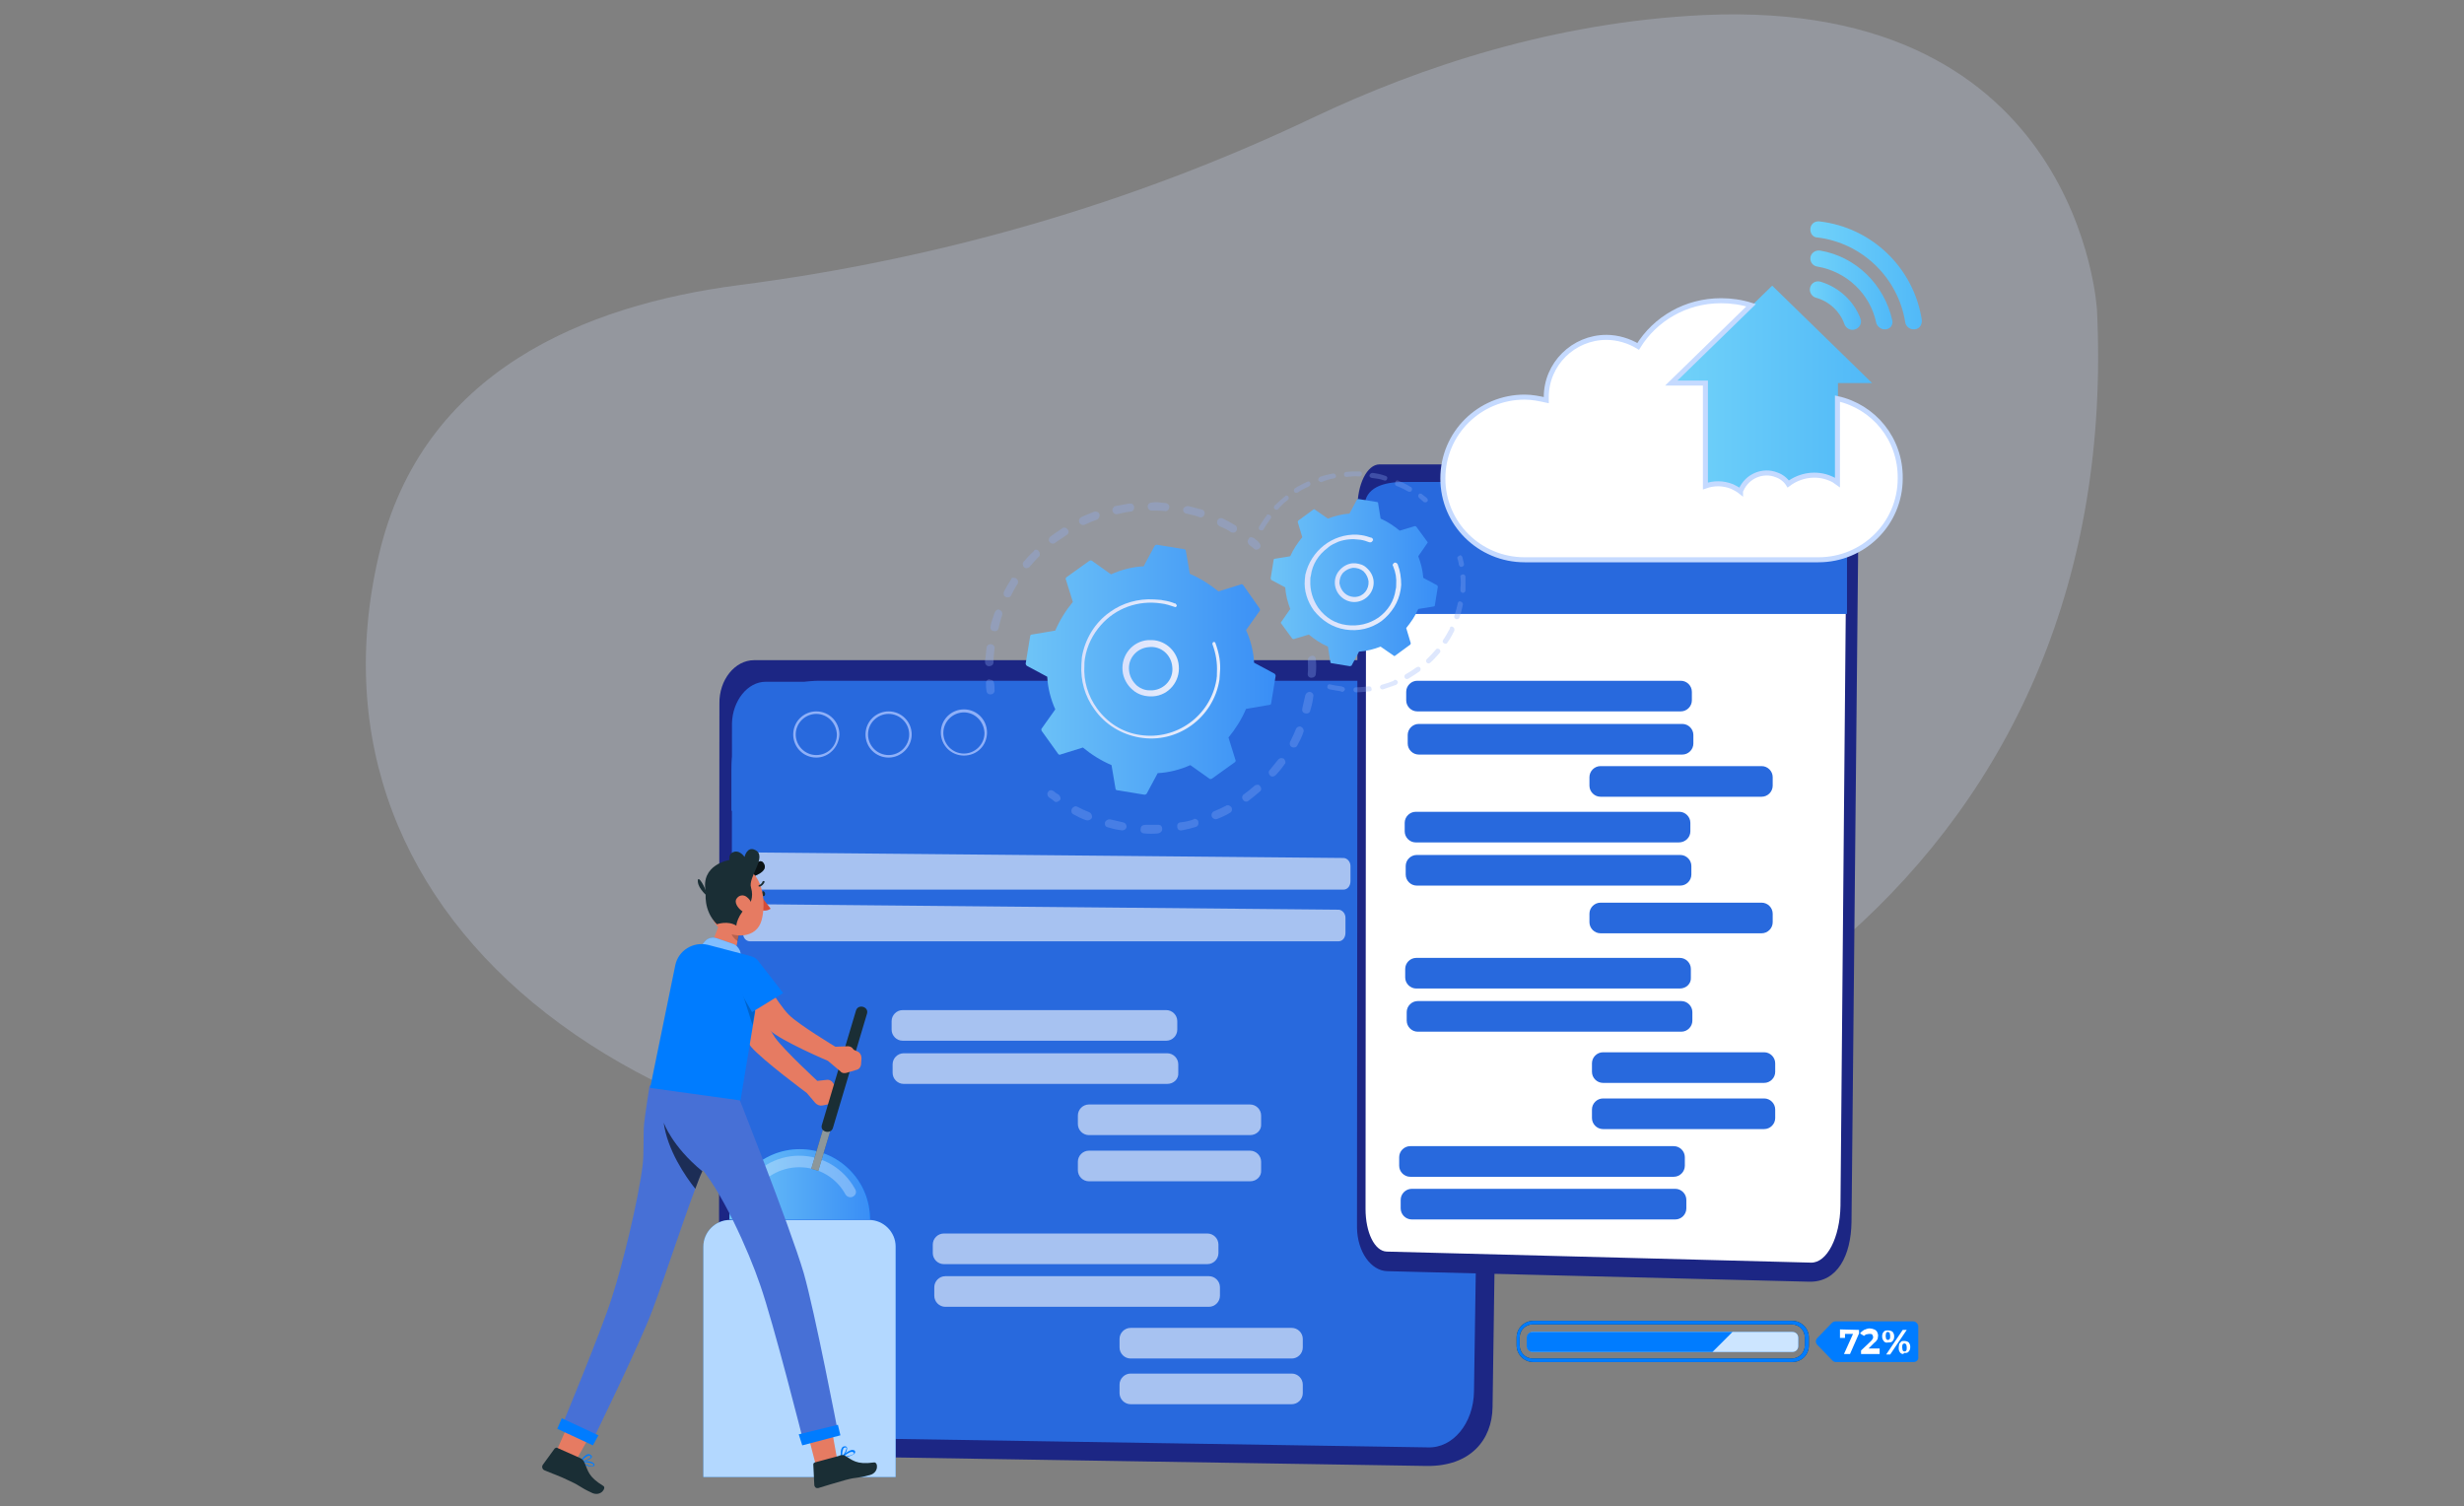 <?xml version="1.0" encoding="utf-8"?>
<!-- Generator: Adobe Illustrator 27.0.0, SVG Export Plug-In . SVG Version: 6.00 Build 0)  -->
<svg version="1.1" id="OBJECTS" xmlns="http://www.w3.org/2000/svg" xmlns:xlink="http://www.w3.org/1999/xlink" x="0px" y="0px"
	 viewBox="0 0 490.8 300" style="enable-background:new 0 0 490.8 300;" xml:space="preserve">
<rect x="0" y="0" width="490.8" height="300" fill="#808080" stroke="none"/>
<style type="text/css">
	.st0{opacity:0.26;fill:#CCDAF2;}
	.st1{fill:#1C2684;}
	.st2{fill:#2869DD;}
	.st3{fill:#8FB0F8;}
	.st4{opacity:0.59;fill:#FFFFFF;enable-background:new    ;}
	.st5{fill:#FFFFFF;}
	.st6{opacity:0.3;}
	.st7{fill:url(#SVGID_1_);}
	.st8{fill:url(#SVGID_00000000901683135374435460000001810598833828248224_);}
	.st9{fill:url(#SVGID_00000170271092399635719120000004696186059789785018_);}
	.st10{fill:url(#SVGID_00000034087840025636326430000006878445702935551639_);}
	.st11{fill:url(#SVGID_00000181079228676339039440000003281898322710016167_);}
	.st12{fill:url(#SVGID_00000063602697276196336790000016869446914498307995_);}
	.st13{fill:#E67B62;}
	.st14{fill:#007CFF;}
	.st15{fill:url(#SVGID_00000142897548707293606110000002600276409331275443_);}
	.st16{fill:#1A2E35;}
	.st17{opacity:0.5;}
	.st18{opacity:0.7;fill:#FFFFFF;enable-background:new    ;}
	.st19{opacity:0.6;enable-background:new    ;}
	.st20{opacity:0.2;enable-background:new    ;}
	.st21{fill:#D54C38;}
	.st22{opacity:0.5;fill:#FFFFFF;enable-background:new    ;}
	.st23{fill:#4770D6;}
	.st24{fill:url(#XMLID_00000159429389946593614520000010291363143293612177_);}
	.st25{fill:url(#XMLID_00000021087744887495077040000015785241878441303221_);}
	.st26{fill:url(#XMLID_00000104684285380962520790000007724863255731663009_);}
	.st27{fill:url(#XMLID_00000134211769817709233700000008730524790366138290_);}
	.st28{fill:#FFFFFF;stroke:#C5DAFF;stroke-miterlimit:10;}
	.st29{opacity:0.8;fill:#FFFFFF;enable-background:new    ;}
</style>
<g>
	<path class="st0" d="M417.7,61.8c0,0-3.2-62.3-78.4-58.8c-29.5,1.4-56.2,10.2-77.7,20.4c-36.1,17.2-74.8,28.3-114.5,33.4
		c-30.6,4-63,17.1-71.6,53.6c-17.4,73.9,53.3,128.7,159.2,124.2C340.4,230.3,422.8,168.4,417.7,61.8z"/>
	<g>
		<g>
			<path class="st1" d="M150.2,131.5h142.1c3.8,0,7,4.1,7,9l-2,139.8c-0.1,6.5-4.4,11.8-13.1,11.7l-131.6-2.1
				c-5.1-0.1-9.2-3.8-9.4-8.5c0-0.1,0-0.3,0-0.4l0.1-140.8C143.2,135.4,146.4,131.5,150.2,131.5z"/>
			<path class="st2" d="M152.5,135.8h136.4c3.7,0,6.8,3.8,6.7,8.5l-2,132.9c-0.1,6.3-4.2,11.3-9.2,11.1l-132.2-2.1
				c-3.6-0.1-6.5-3.8-6.5-8.4l0.1-133.7C145.9,139.6,148.9,135.8,152.5,135.8z"/>
		</g>
		<g>
			<path class="st2" d="M294.8,161.5H145.7v-8.4c0-9.7,7.8-17.5,17.5-17.5h115c9.1,0,16.5,7.4,16.5,16.5L294.8,161.5L294.8,161.5z"
				/>
			<path class="st3" d="M192,150.5c-2.6,0-4.6-2.1-4.6-4.6c0-2.6,2.1-4.6,4.6-4.6c2.6,0,4.6,2.1,4.6,4.6
				C196.6,148.5,194.6,150.5,192,150.5z M192,141.9c-2.2,0-4.1,1.8-4.1,4.1c0,2.2,1.8,4.1,4.1,4.1c2.2,0,4.1-1.8,4.1-4.1
				C196,143.7,194.2,141.9,192,141.9z"/>
			<path class="st3" d="M177,150.9c-2.6,0-4.6-2.1-4.6-4.6c0-2.6,2.1-4.6,4.6-4.6c2.6,0,4.6,2.1,4.6,4.6S179.5,150.9,177,150.9z
				 M177,142.2c-2.2,0-4.1,1.8-4.1,4.1c0,2.2,1.8,4.1,4.1,4.1c2.2,0,4.1-1.8,4.1-4.1C181.1,144,179.2,142.2,177,142.2z"/>
			<path class="st3" d="M162.6,150.9c-2.6,0-4.6-2.1-4.6-4.6c0-2.6,2.1-4.6,4.6-4.6c2.6,0,4.6,2.1,4.6,4.6
				C167.1,148.8,165.1,150.9,162.6,150.9z M162.6,142.2c-2.2,0-4.1,1.8-4.1,4.1c0,2.2,1.8,4.1,4.1,4.1s4.1-1.8,4.1-4.1
				C166.6,144,164.8,142.2,162.6,142.2z"/>
		</g>
	</g>
	<g>
		<path class="st4" d="M266.6,187.5H149.4c-0.8,0-1.4-0.7-1.4-1.6v-4.2c0-0.9,0.6-1.6,1.4-1.6l117.2,1.1c0.7,0,1.4,0.7,1.4,1.6v3
			C268,186.8,267.4,187.5,266.6,187.5z"/>
	</g>
	<g>
		<path class="st4" d="M267.6,177.2H150.4c-0.8,0-1.4-0.7-1.4-1.6v-4.2c0-0.9,0.6-1.6,1.4-1.6l117.2,1.1c0.7,0,1.4,0.7,1.4,1.6v3
			C269,176.5,268.4,177.2,267.6,177.2z"/>
	</g>
	<g>
		<g>
			<path class="st1" d="M274.8,92.5h90.9c2.5,0,4.5,4.1,4.5,9l-1.4,141.9c-0.1,6.7-2.8,12-8.4,11.9l-84.1-2.1
				c-3.2-0.1-5.9-3.8-6-8.6c0-0.1,0-0.3,0-0.4l0.1-142.8C270.3,96.5,272.3,92.5,274.8,92.5z"/>
			<path class="st5" d="M276.2,96.8h87.3c2.4,0,4.3,3.9,4.3,8.6l-1.2,134.8c-0.1,6.3-2.7,11.4-5.9,11.3l-84.5-2.2
				c-2.4-0.1-4.2-3.8-4.2-8.5l0.1-135.7C272,100.6,273.9,96.8,276.2,96.8z"/>
		</g>
		<g>
			<path class="st2" d="M367.8,122.3h-95.3l-0.7-21.3c0-3.9,3.8-5,7.8-5h81.6c3.7,0,6.7,3,6.7,6.7v19.6H367.8z"/>
			<path class="st3" d="M360.6,106.8c-1.8,0-3.1-1.4-3.1-3.1c0-1.8,1.4-3.1,3.1-3.1c1.8,0,3.1,1.4,3.1,3.1S362.3,106.8,360.6,106.8z
				 M360.6,101.1c-1.4,0-2.6,1.1-2.6,2.6s1.1,2.6,2.6,2.6c1.4,0,2.6-1.1,2.6-2.6S362,101.1,360.6,101.1z"/>
		</g>
	</g>
	<g>
		<path class="st4" d="M364.1,139.3h-88.6c-0.6,0-1.1-0.7-1.1-1.6v-4.2c0-0.9,0.5-1.6,1.1-1.6l88.6,1.1c0.6,0,1.1,0.7,1.1,1.6v3
			C365.2,138.5,364.7,139.3,364.1,139.3z"/>
	</g>
	<g>
		<g class="st6">
			<path class="st3" d="M261.4,130.6c0.4,0,0.7,0.3,0.7,0.8c0.1,0.9,0.1,1.9,0,2.8c0,0.5-0.4,0.8-0.9,0.8l0,0
				c-0.5,0-0.8-0.4-0.7-0.9c0.1-0.9,0-1.8,0-2.7C260.5,131.1,260.8,130.7,261.4,130.6C261.3,130.6,261.4,130.6,261.4,130.6z
				 M260.9,137.8L260.9,137.8c0.5,0.1,0.8,0.5,0.7,0.9c-0.1,0.9-0.3,1.8-0.6,2.8c-0.1,0.5-0.5,0.7-1,0.6c-0.5-0.1-0.7-0.5-0.6-1
				c0.2-0.9,0.4-1.8,0.6-2.6C260.1,138.1,260.5,137.8,260.9,137.8z M258.9,144.7c0.1,0,0.2,0,0.3,0.1c0.4,0.2,0.6,0.7,0.4,1.1
				c-0.3,0.9-0.7,1.7-1.2,2.6c-0.2,0.4-0.7,0.5-1.1,0.3c-0.4-0.2-0.5-0.7-0.3-1.1c0.4-0.8,0.8-1.6,1.1-2.4
				C258.2,144.9,258.6,144.7,258.9,144.7z M255.3,151c0.1,0,0.3,0.1,0.4,0.1c0.3,0.3,0.5,0.8,0.2,1.1c-0.5,0.7-1.1,1.5-1.8,2.2
				c-0.3,0.3-0.8,0.4-1.1,0.1c-0.3-0.3-0.4-0.8-0.1-1.1c0.6-0.7,1.1-1.4,1.7-2.1C254.8,151.1,255,151,255.3,151z M250.5,156.3
				c0.2,0,0.4,0.1,0.5,0.3c0.3,0.3,0.3,0.9-0.1,1.1c-0.7,0.6-1.4,1.2-2.2,1.8c-0.3,0.3-0.9,0.2-1.1-0.2c-0.3-0.3-0.2-0.9,0.2-1.1
				c0.7-0.5,1.4-1.1,2.1-1.7C250,156.4,250.3,156.3,250.5,156.3z M244.6,160.4c0.3,0,0.5,0.2,0.7,0.4c0.2,0.4,0.1,0.9-0.3,1.1
				c-0.8,0.5-1.7,0.9-2.5,1.2c-0.4,0.2-0.9,0-1.1-0.4s0-0.9,0.4-1.1c0.8-0.3,1.6-0.7,2.4-1.1C244.3,160.4,244.4,160.4,244.6,160.4z
				 M214.3,160.6c0.1,0,0.2,0.1,0.3,0.1c0.8,0.4,1.6,0.8,2.4,1.1c0.4,0.2,0.6,0.7,0.5,1.1c-0.2,0.4-0.7,0.6-1.1,0.5
				c-0.9-0.3-1.7-0.7-2.6-1.2c-0.4-0.2-0.5-0.7-0.3-1.1C213.7,160.8,214,160.6,214.3,160.6z M238,163.1c0.3,0,0.7,0.3,0.7,0.6
				c0.1,0.5-0.1,0.9-0.5,1c-0.9,0.3-1.8,0.5-2.8,0.7c-0.5,0.1-0.9-0.2-0.9-0.7c-0.1-0.5,0.2-0.9,0.7-0.9c0.9-0.1,1.8-0.3,2.6-0.6
				C237.8,163.1,237.8,163.1,238,163.1z M221,163.2c0.1,0,0.1,0,0.1,0c0.9,0.2,1.8,0.4,2.6,0.6c0.5,0.1,0.7,0.5,0.7,0.9
				c-0.1,0.5-0.5,0.7-0.9,0.7c-0.9-0.1-1.8-0.3-2.8-0.6c-0.5-0.1-0.7-0.5-0.6-1C220.2,163.5,220.6,163.2,221,163.2z M230.8,164.3
				c0.4,0,0.7,0.3,0.7,0.8s-0.3,0.8-0.8,0.9c-0.9,0.1-1.9,0.1-2.8,0l0,0c-0.5,0-0.8-0.4-0.7-0.9c0-0.5,0.4-0.8,0.9-0.8
				C228.9,164.3,229.8,164.3,230.8,164.3L230.8,164.3z"/>
			<path class="st3" d="M209.4,157.4c0.1,0,0.3,0.1,0.5,0.2c0.3,0.3,0.7,0.5,1,0.7c0.3,0.3,0.5,0.8,0.2,1.1s-0.8,0.5-1.1,0.2
				s-0.7-0.5-1.1-0.8c-0.3-0.3-0.4-0.8-0.1-1.1C208.9,157.5,209.1,157.4,209.4,157.4z"/>
		</g>
		<g class="st6">
			<path class="st3" d="M197.3,135.4c0.4,0,0.7,0.3,0.7,0.7c0.1,0.4,0.1,0.9,0.1,1.3c0.1,0.5-0.3,0.9-0.7,0.9
				c-0.5,0.1-0.9-0.3-0.9-0.7c-0.1-0.5-0.1-0.9-0.1-1.4c-0.1-0.5,0.3-0.9,0.7-0.9C197.2,135.4,197.3,135.4,197.3,135.4z"/>
			<path class="st3" d="M231.1,100.1c0.4,0,0.7,0.1,1.1,0.1c0.5,0.1,0.8,0.5,0.7,0.9c-0.1,0.5-0.5,0.8-0.9,0.7
				c-0.9-0.1-1.8-0.1-2.6-0.1c-0.5,0-0.8-0.4-0.8-0.8c0-0.5,0.4-0.8,0.8-0.8C230.1,100,230.6,100,231.1,100.1z M236.6,100.8
				c0.1,0,0.1,0,0.1,0c0.9,0.2,1.8,0.5,2.7,0.7c0.4,0.1,0.7,0.6,0.5,1c-0.1,0.4-0.6,0.7-1,0.5c-0.8-0.3-1.7-0.5-2.6-0.7
				c-0.5-0.1-0.7-0.5-0.6-1C235.8,101.1,236.2,100.8,236.6,100.8z M225.2,100.3c0.4,0,0.7,0.3,0.7,0.7c0.1,0.5-0.3,0.9-0.7,0.9
				c-0.9,0.1-1.8,0.3-2.6,0.5c-0.5,0.1-0.9-0.2-1-0.6c-0.1-0.5,0.2-0.9,0.6-1c0.9-0.2,1.8-0.3,2.7-0.5
				C225.1,100.3,225.1,100.3,225.2,100.3z M243.3,103.2c0.1,0,0.2,0,0.3,0.1c0.8,0.4,1.6,0.8,2.4,1.3c0.4,0.2,0.5,0.7,0.3,1.1
				s-0.7,0.5-1.1,0.3c-0.7-0.5-1.6-0.9-2.3-1.2c-0.4-0.2-0.6-0.7-0.4-1.1C242.6,103.3,243,103.2,243.3,103.2z M218.3,101.9
				c0.3,0,0.6,0.2,0.7,0.5c0.1,0.4-0.1,0.9-0.5,1.1c-0.8,0.3-1.6,0.6-2.4,1c-0.4,0.2-0.9,0-1.1-0.4s0-0.9,0.4-1.1
				c0.8-0.4,1.7-0.7,2.6-1.1C218.1,101.9,218.2,101.9,218.3,101.9z M212,105.1c0.3,0,0.5,0.1,0.7,0.4c0.3,0.4,0.1,0.9-0.3,1.1
				c-0.7,0.5-1.5,1-2.2,1.5c-0.3,0.3-0.9,0.2-1.1-0.1c-0.3-0.3-0.2-0.9,0.1-1.1c0.7-0.5,1.5-1.1,2.3-1.6
				C211.6,105.1,211.8,105.1,212,105.1z M206.4,109.5c0.2,0,0.4,0.1,0.5,0.3c0.3,0.3,0.3,0.9,0,1.1c-0.6,0.6-1.2,1.3-1.8,2
				c-0.3,0.3-0.8,0.4-1.1,0.1s-0.4-0.8-0.1-1.1c0.6-0.7,1.2-1.4,1.9-2C206,109.6,206.2,109.4,206.4,109.5z M202,115.1
				c0.1,0,0.3,0.1,0.4,0.1c0.4,0.3,0.5,0.7,0.3,1.1c-0.5,0.7-0.9,1.5-1.3,2.3c-0.2,0.4-0.7,0.5-1.1,0.3s-0.5-0.7-0.3-1.1
				c0.4-0.8,0.9-1.6,1.4-2.4C201.4,115.1,201.8,115,202,115.1z M198.9,121.4c0.1,0,0.1,0,0.2,0.1c0.4,0.1,0.7,0.6,0.5,1.1
				c-0.3,0.8-0.5,1.7-0.7,2.5c-0.1,0.5-0.5,0.7-1,0.6s-0.7-0.5-0.6-1c0.2-0.9,0.5-1.8,0.8-2.6C198.3,121.6,198.6,121.4,198.9,121.4z
				 M197.4,128.3L197.4,128.3c0.5,0.1,0.8,0.5,0.7,0.9c-0.1,0.6-0.1,1.3-0.2,2c0,0.2,0,0.5,0,0.7c0,0.5-0.4,0.8-0.9,0.8
				s-0.8-0.4-0.8-0.9c0-0.3,0-0.5,0.1-0.7c0.1-0.7,0.1-1.4,0.2-2C196.5,128.6,196.9,128.3,197.4,128.3z"/>
			<path class="st3" d="M249.3,107c0.1,0,0.3,0.1,0.5,0.2c0.3,0.3,0.7,0.5,1,0.9c0.3,0.3,0.4,0.8,0.1,1.1c-0.3,0.3-0.8,0.4-1.1,0.1
				s-0.7-0.5-1-0.8s-0.4-0.8-0.1-1.1C248.8,107,249,107,249.3,107z"/>
		</g>
		<g>
			
				<linearGradient id="SVGID_1_" gradientUnits="userSpaceOnUse" x1="204.303" y1="623.354" x2="254.049" y2="623.354" gradientTransform="matrix(1 0 0 1 0 -490)">
				<stop  offset="0" style="stop-color:#6EC4F7"/>
				<stop  offset="1" style="stop-color:#398EF6"/>
			</linearGradient>
			<path class="st7" d="M247.6,116.5c-0.1-0.1-0.3-0.2-0.4-0.1l-4.5,1.4c-1.7-1.4-3.6-2.6-5.7-3.5l-0.8-4.6c0-0.1-0.1-0.3-0.3-0.3
				l-5.5-0.9c-0.1,0-0.3,0.1-0.4,0.2l-2.2,4.1c-2.2,0.1-4.5,0.7-6.5,1.6l-3.8-2.7c-0.1-0.1-0.3-0.1-0.5,0l-4.6,3.3
				c-0.1,0.1-0.2,0.3-0.1,0.4l1.4,4.5c-1.4,1.7-2.6,3.6-3.5,5.7l-4.7,0.8c-0.1,0-0.3,0.1-0.3,0.3l-0.9,5.5c0,0.1,0.1,0.3,0.2,0.4
				l4.1,2.2c0.1,2.2,0.7,4.5,1.6,6.5l-2.7,3.8c-0.1,0.1-0.1,0.3,0,0.5l3.3,4.6c0.1,0.1,0.3,0.2,0.4,0.1l4.5-1.4
				c1.7,1.4,3.6,2.6,5.7,3.5l0.8,4.7c0,0.1,0.1,0.3,0.3,0.3l5.5,0.9c0.1,0,0.3-0.1,0.4-0.2l2.2-4.1c2.2-0.1,4.5-0.7,6.5-1.6l3.8,2.7
				c0.1,0.1,0.3,0.1,0.5,0l4.6-3.3c0.1-0.1,0.2-0.3,0.1-0.4l-1.4-4.5c1.4-1.7,2.6-3.6,3.5-5.7l4.7-0.8c0.1,0,0.3-0.1,0.3-0.3
				l0.9-5.5c0-0.1-0.1-0.3-0.2-0.4l-4.1-2.2c-0.1-2.2-0.7-4.5-1.6-6.5l2.7-3.8c0.1-0.1,0.1-0.3,0-0.5L247.6,116.5z"/>
			
				<linearGradient id="SVGID_00000091720240567126949110000000434439796421376175_" gradientUnits="userSpaceOnUse" x1="223.535" y1="623.062" x2="234.852" y2="623.062" gradientTransform="matrix(1 0 0 1 0 -490)">
				<stop  offset="0" style="stop-color:#D9E1FC"/>
				<stop  offset="1" style="stop-color:#E7EDFB"/>
			</linearGradient>
			<path style="fill:url(#SVGID_00000091720240567126949110000000434439796421376175_);" d="M229.5,127.5c2.8,0.1,5.1,2.4,5.3,5.1
				c0.3,3.1-2,5.9-5.1,6.1c-1.5,0.1-3-0.3-4.1-1.3c-1.1-0.9-1.9-2.4-2-3.8c-0.3-3.1,2-5.9,5.1-6.1
				C229,127.5,229.3,127.5,229.5,127.5z M228.9,137.5c0.2,0,0.4,0,0.7,0c2.4-0.2,4.2-2.3,3.9-4.7c-0.2-2.4-2.3-4.2-4.7-3.9
				c-2.4,0.2-4.2,2.3-3.9,4.7c0.1,1.1,0.7,2.2,1.6,3C227.1,137.1,228,137.5,228.9,137.5z"/>
			
				<linearGradient id="SVGID_00000014621851196166633110000000743727165394802596_" gradientUnits="userSpaceOnUse" x1="215.18" y1="623.19" x2="243.031" y2="623.19" gradientTransform="matrix(1 0 0 1 0 -490)">
				<stop  offset="0" style="stop-color:#D9E1FC"/>
				<stop  offset="1" style="stop-color:#E7EDFB"/>
			</linearGradient>
			<path style="fill:url(#SVGID_00000014621851196166633110000000743727165394802596_);" d="M229.9,119.4c0.5,0,0.9,0.1,1.4,0.1l0,0
				c0.1,0,0.3,0.1,0.5,0.1c0.7,0.1,1.5,0.3,2.2,0.6l0,0h0.1c0.1,0,0.1,0.1,0.1,0.1c0.1,0.1,0.2,0.2,0.2,0.3c0,0.1,0,0.1,0,0.1
				c-0.1,0.2-0.3,0.3-0.4,0.2c-0.9-0.3-1.8-0.6-2.7-0.7c-4.7-0.7-9.1,1-12,4.3c-1.6,1.8-2.8,4.1-3.2,6.7c-0.1,0.5-0.1,0.9-0.1,1.4
				c-0.2,3,0.7,6,2.5,8.5c2.1,2.9,5.1,4.8,8.6,5.3c7.2,1.1,14-3.8,15.2-11c0.1-0.5,0.1-0.9,0.1-1.4c0.1-2-0.2-3.8-0.9-5.7
				c0-0.1,0-0.1,0-0.1c0-0.1,0.1-0.3,0.2-0.3c0.2-0.1,0.3,0,0.4,0.2c0.7,1.9,1.1,3.9,0.9,5.9c0,0.5-0.1,0.9-0.1,1.4
				c-1.2,7.6-8.4,12.8-15.9,11.5c-3.6-0.6-6.9-2.6-9-5.6c-1.9-2.6-2.8-5.7-2.6-9c0-0.5,0.1-0.9,0.1-1.4c0.6-3.6,2.6-6.9,5.6-9
				C223.6,120.1,226.7,119.2,229.9,119.4z"/>
		</g>
	</g>
	<g>
		<g class="st6">
			<path class="st3" d="M290.8,110.6c0.2,0,0.4,0.1,0.5,0.4c0.1,0.4,0.2,0.9,0.3,1.3c0.1,0.3-0.1,0.5-0.4,0.6s-0.5-0.1-0.6-0.4
				c-0.1-0.4-0.1-0.8-0.3-1.2c-0.1-0.3,0.1-0.5,0.4-0.6C290.7,110.6,290.8,110.6,290.8,110.6z"/>
			<path class="st3" d="M291.4,114.4c0.3,0,0.5,0.2,0.5,0.5c0,0.7,0,1.5,0,2.2c0,0.1,0,0.3,0,0.5c0,0.3-0.3,0.5-0.5,0.5
				c-0.3,0-0.5-0.3-0.5-0.5c0-0.1,0-0.3,0-0.5c0.1-0.7,0.1-1.4,0-2.2C290.8,114.7,291,114.5,291.4,114.4
				C291.3,114.4,291.3,114.4,291.4,114.4z M290.9,119.8L290.9,119.8c0.3,0.1,0.5,0.3,0.5,0.6c-0.2,0.9-0.4,1.8-0.7,2.6
				c-0.1,0.3-0.4,0.4-0.7,0.3c-0.3-0.1-0.4-0.4-0.3-0.7c0.3-0.8,0.5-1.7,0.7-2.5C290.4,119.9,290.7,119.7,290.9,119.8z M289.2,124.8
				c0.1,0,0.1,0,0.2,0.1c0.3,0.1,0.3,0.4,0.3,0.7c-0.4,0.8-0.8,1.6-1.4,2.4c-0.1,0.3-0.5,0.3-0.7,0.1c-0.3-0.1-0.3-0.5-0.1-0.7
				c0.5-0.7,0.9-1.5,1.3-2.2C288.8,124.8,289,124.8,289.2,124.8z M286.4,129.2c0.1,0,0.2,0.1,0.3,0.1c0.2,0.2,0.3,0.5,0.1,0.7
				c-0.6,0.7-1.2,1.4-1.9,2c-0.2,0.2-0.5,0.2-0.7,0s-0.2-0.5,0-0.7c0.6-0.6,1.2-1.2,1.8-1.9C286,129.3,286.2,129.2,286.4,129.2z
				 M282.5,132.8c0.1,0,0.3,0.1,0.4,0.2c0.1,0.2,0.1,0.5-0.1,0.7c-0.7,0.5-1.5,1-2.3,1.5c-0.3,0.1-0.5,0.1-0.7-0.2
				c-0.1-0.3-0.1-0.5,0.2-0.7c0.7-0.4,1.5-0.9,2.2-1.4C282.3,132.9,282.4,132.8,282.5,132.8z M277.9,135.4c0.2,0,0.3,0.1,0.5,0.3
				c0.1,0.3,0,0.5-0.3,0.7c-0.8,0.3-1.7,0.6-2.6,0.9c-0.3,0.1-0.5-0.1-0.6-0.3c-0.1-0.3,0.1-0.5,0.3-0.6c0.8-0.2,1.7-0.5,2.4-0.8
				C277.7,135.4,277.8,135.4,277.9,135.4z M272.7,136.7c0.3,0,0.5,0.2,0.5,0.5c0.1,0.3-0.1,0.5-0.4,0.5c-0.9,0.1-1.8,0.2-2.7,0.2
				c-0.3,0-0.5-0.2-0.5-0.5s0.2-0.5,0.5-0.5C271,136.9,271.9,136.8,272.7,136.7C272.7,136.7,272.7,136.7,272.7,136.7z M264.8,136.3
				L264.8,136.3c0.8,0.2,1.6,0.3,2.3,0.4c0.1,0,0.2,0,0.3,0.1c0.3,0,0.5,0.3,0.5,0.5s-0.3,0.5-0.5,0.5c-0.1,0-0.3,0-0.3-0.1
				c-0.8-0.1-1.6-0.3-2.3-0.4c-0.3-0.1-0.5-0.3-0.4-0.6C264.4,136.5,264.6,136.3,264.8,136.3z"/>
		</g>
		<g class="st6">
			<path class="st3" d="M270.8,93.9c0.3,0,0.5,0.3,0.5,0.5s-0.3,0.5-0.5,0.5c-0.9-0.1-1.7,0-2.6,0.1c-0.3,0-0.5-0.2-0.5-0.5
				s0.2-0.5,0.5-0.5C269,93.9,269.9,93.9,270.8,93.9L270.8,93.9z M273.4,94.2C273.4,94.2,273.5,94.2,273.4,94.2
				c0.9,0.1,1.8,0.3,2.6,0.6c0.3,0.1,0.4,0.3,0.3,0.6c-0.1,0.3-0.3,0.4-0.6,0.3c-0.8-0.3-1.6-0.4-2.5-0.5c-0.3-0.1-0.5-0.3-0.4-0.6
				C272.9,94.4,273.1,94.2,273.4,94.2z M265.6,94.3c0.2,0,0.4,0.2,0.5,0.4c0.1,0.3-0.1,0.5-0.4,0.6c-0.8,0.1-1.7,0.4-2.4,0.7
				c-0.3,0.1-0.5-0.1-0.7-0.3c-0.1-0.3,0.1-0.5,0.3-0.7C263.7,94.7,264.6,94.5,265.6,94.3C265.5,94.3,265.6,94.3,265.6,94.3z
				 M278.4,95.7c0.1,0,0.1,0,0.2,0.1c0.8,0.3,1.6,0.7,2.4,1.2c0.3,0.1,0.3,0.5,0.2,0.7c-0.1,0.3-0.5,0.3-0.7,0.2
				c-0.7-0.4-1.5-0.8-2.3-1.1c-0.3-0.1-0.4-0.4-0.3-0.7C278,95.7,278.2,95.7,278.4,95.7z M260.6,95.9c0.2,0,0.3,0.1,0.4,0.3
				c0.1,0.3,0,0.5-0.3,0.7c-0.7,0.3-1.5,0.7-2.2,1.2c-0.3,0.1-0.5,0.1-0.7-0.1c-0.1-0.3-0.1-0.5,0.1-0.7c0.7-0.5,1.6-0.9,2.4-1.3
				C260.5,95.9,260.6,95.9,260.6,95.9z M256.3,98.7c0.1,0,0.3,0.1,0.3,0.2c0.2,0.2,0.1,0.5-0.1,0.7c-0.7,0.5-1.3,1.1-1.9,1.8
				c-0.2,0.2-0.5,0.2-0.7,0s-0.2-0.5,0-0.7c0.6-0.6,1.3-1.2,2-1.8C256,98.8,256.1,98.7,256.3,98.7z M252.7,102.5
				c0.1,0,0.2,0.1,0.3,0.1c0.2,0.2,0.3,0.5,0.1,0.7c-0.5,0.7-1,1.4-1.4,2.1c-0.1,0.3-0.5,0.3-0.7,0.2c-0.3-0.1-0.3-0.5-0.2-0.7
				c0.5-0.7,0.9-1.5,1.5-2.2C252.3,102.5,252.5,102.4,252.7,102.5z"/>
			<path class="st3" d="M282.9,98.3c0.1,0,0.2,0.1,0.3,0.1c0.3,0.3,0.7,0.5,1,0.8c0.2,0.2,0.3,0.5,0.1,0.7c-0.2,0.2-0.5,0.2-0.7,0.1
				c-0.3-0.3-0.6-0.5-0.9-0.8c-0.2-0.2-0.3-0.5-0.1-0.7C282.6,98.4,282.7,98.3,282.9,98.3z"/>
		</g>
		<g>
			
				<linearGradient id="SVGID_00000027577988854149703480000011183700108246897082_" gradientUnits="userSpaceOnUse" x1="253.157" y1="606.004" x2="286.457" y2="606.004" gradientTransform="matrix(1 0 0 1 0 -490)">
				<stop  offset="0" style="stop-color:#6EC4F7"/>
				<stop  offset="1" style="stop-color:#398EF6"/>
			</linearGradient>
			<path style="fill:url(#SVGID_00000027577988854149703480000011183700108246897082_);" d="M282.1,104.9c-0.1-0.1-0.2-0.1-0.3-0.1
				l-3,0.9c-1.1-0.9-2.4-1.8-3.8-2.4l-0.5-3.1c0-0.1-0.1-0.2-0.2-0.2l-3.7-0.6c-0.1,0-0.2,0.1-0.3,0.1l-1.5,2.8
				c-1.5,0.1-3,0.5-4.3,1l-2.6-1.8c-0.1-0.1-0.2-0.1-0.3,0l-3,2.2c-0.1,0.1-0.1,0.2-0.1,0.3l0.9,3c-0.9,1.1-1.8,2.4-2.4,3.8
				l-3.1,0.5c-0.1,0-0.2,0.1-0.2,0.2l-0.6,3.7c0,0.1,0.1,0.2,0.1,0.3l2.8,1.5c0.1,1.5,0.5,3,1,4.3l-1.8,2.6c-0.1,0.1-0.1,0.2,0,0.3
				l2.2,3c0.1,0.1,0.2,0.1,0.3,0.1l3-0.9c1.1,0.9,2.4,1.8,3.8,2.4l0.5,3.1c0,0.1,0.1,0.2,0.2,0.2l3.7,0.6c0.1,0,0.2-0.1,0.3-0.1
				l1.5-2.8c1.5-0.1,3-0.5,4.3-1l2.6,1.8c0.1,0.1,0.2,0.1,0.3,0l3-2.2c0.1-0.1,0.1-0.2,0.1-0.3l-0.9-3c0.9-1.1,1.8-2.4,2.4-3.8
				l3.1-0.5c0.1,0,0.2-0.1,0.2-0.2l0.6-3.7c0-0.1-0.1-0.2-0.1-0.3l-2.8-1.5c-0.1-1.5-0.5-3-1-4.3l1.8-2.6c0.1-0.1,0.1-0.2,0-0.3
				L282.1,104.9z"/>
			
				<linearGradient id="SVGID_00000064347989963899742570000001147542552171207813_" gradientUnits="userSpaceOnUse" x1="265.933" y1="606.013" x2="273.648" y2="606.013" gradientTransform="matrix(1 0 0 1 0 -490)">
				<stop  offset="0" style="stop-color:#D9E1FC"/>
				<stop  offset="1" style="stop-color:#E7EDFB"/>
			</linearGradient>
			<path style="fill:url(#SVGID_00000064347989963899742570000001147542552171207813_);" d="M270,112.2c0.8,0.1,1.6,0.3,2.2,0.9
				c0.8,0.7,1.3,1.6,1.4,2.6c0.2,2.1-1.4,4-3.5,4.2s-4-1.4-4.2-3.5c-0.1-1,0.2-2,0.9-2.8c0.7-0.8,1.6-1.3,2.6-1.4
				C269.6,112.2,269.8,112.2,270,112.2z M269.6,118.9c0.1,0,0.3,0,0.4,0c1.6-0.1,2.7-1.5,2.6-3.1c-0.1-0.7-0.4-1.4-1-2
				c-0.6-0.5-1.3-0.7-2.1-0.7l0,0c-0.7,0.1-1.4,0.4-2,1c-0.5,0.6-0.7,1.3-0.7,2.1C267.1,117.8,268.2,118.8,269.6,118.9z"/>
			
				<linearGradient id="SVGID_00000165914804818508351580000012423922205700732579_" gradientUnits="userSpaceOnUse" x1="260.122" y1="605.96" x2="279.355" y2="605.96" gradientTransform="matrix(1 0 0 1 0 -490)">
				<stop  offset="0" style="stop-color:#D9E1FC"/>
				<stop  offset="1" style="stop-color:#E7EDFB"/>
			</linearGradient>
			<path style="fill:url(#SVGID_00000165914804818508351580000012423922205700732579_);" d="M270.3,106.5c0.3,0,0.7,0.1,0.9,0.1
				c0.7,0.1,1.3,0.3,1.9,0.5h0.1c0.2,0.1,0.3,0.3,0.3,0.5c0,0.1,0,0.1-0.1,0.1c-0.1,0.3-0.4,0.4-0.7,0.3c-0.5-0.2-1.1-0.4-1.8-0.5
				l0,0h-0.1c-1.4-0.2-2.8-0.1-4.2,0.4c-0.7,0.3-1.4,0.6-2,1.1l0,0c0,0,0,0-0.1,0.1c-1.9,1.4-3.1,3.3-3.4,5.6
				c-0.1,0.3-0.1,0.6-0.1,0.9c-0.1,2,0.5,3.9,1.6,5.5c1.4,1.9,3.3,3.1,5.6,3.4c2.3,0.3,4.5-0.2,6.4-1.5c1.9-1.4,3.1-3.3,3.4-5.6
				c0.1-0.3,0.1-0.6,0.1-0.9c0.1-1.3-0.1-2.5-0.6-3.7c0-0.1-0.1-0.1-0.1-0.2c0-0.2,0.1-0.3,0.3-0.5c0.3-0.1,0.5,0,0.7,0.3
				c0.5,1.3,0.7,2.7,0.7,4.1c0,0.3-0.1,0.7-0.1,0.9c-0.4,2.6-1.8,4.7-3.8,6.3c-2.1,1.5-4.6,2.1-7.2,1.7s-4.7-1.8-6.3-3.8
				c-1.3-1.8-2-4-1.8-6.1c0-0.3,0.1-0.7,0.1-1C261.1,109.7,265.4,106.3,270.3,106.5z"/>
		</g>
	</g>
	<path class="st13" d="M147.6,193.9c0,0,4.8,9.9,6.8,12.8c1.8,2.5,8.4,8.6,8.4,8.6l1.8-0.2c0.6-0.1,1.1,0.2,1.4,0.7l0.2,0.4
		c0.1,0.1,0.2,0.3,0.3,0.4l0.3,0.3c0.5,0.4,0.6,1.1,0.3,1.7l-0.3,0.5c-0.2,0.4-0.5,0.7-1,0.7l-2,0.4c-0.5,0.1-1-0.1-1.4-0.5l-1.7-2
		c0,0-8.8-6.5-11.1-9.2c-1.8-2.3-5.4-10.3-5.4-10.3L147.6,193.9z"/>
	<g>
		<path class="st14" d="M173.3,242.9c0-7.8-6.3-14-14-14s-14,6.3-14,14H173.3z"/>
		
			<linearGradient id="SVGID_00000078004035567139663870000003007435549015444109_" gradientUnits="userSpaceOnUse" x1="145.257" y1="725.854" x2="173.291" y2="725.854" gradientTransform="matrix(1 0 0 1 0 -490)">
			<stop  offset="0" style="stop-color:#6EC4F7"/>
			<stop  offset="1" style="stop-color:#398EF6"/>
		</linearGradient>
		<path style="fill:url(#SVGID_00000078004035567139663870000003007435549015444109_);" d="M173.3,242.9c0-7.8-6.3-14-14-14
			s-14,6.3-14,14H173.3z"/>
	</g>
	<g class="st6">
		<path class="st5" d="M169.8,238.4c-0.5,0.2-1.1,0-1.4-0.5c-1.8-3.3-5.3-5.4-9.2-5.4c-3.8,0-7.4,2.1-9.2,5.4
			c-0.3,0.5-0.9,0.7-1.4,0.5l0,0c-0.6-0.3-0.9-0.9-0.5-1.6c2.2-4.1,6.5-6.6,11.1-6.6c4.7,0,8.9,2.6,11.1,6.6
			C170.7,237.4,170.5,238.1,169.8,238.4L169.8,238.4z"/>
	</g>
	<g>
		<g>
			<path class="st16" d="M170.9,201.5c-3.1,10.5-6.2,20.9-9.3,31.3c0.5,0.1,0.9,0.3,1.4,0.4c2.6-8.7,5.2-17.3,7.8-26.1
				c0.5-1.8,1.1-3.5,1.6-5.3C172.6,200.9,171.2,200.5,170.9,201.5z"/>
		</g>
		<g class="st17">
			<path class="st5" d="M170.9,201.5c-3.1,10.5-6.2,20.9-9.3,31.3c0.5,0.1,0.9,0.3,1.4,0.4c2.6-8.7,5.2-17.3,7.8-26.1
				c0.5-1.8,1.1-3.5,1.6-5.3C172.6,200.9,171.2,200.5,170.9,201.5z"/>
		</g>
	</g>
	<g>
		<path class="st16" d="M165.9,224.7c2.3-7.6,4.5-15.2,6.8-22.8c0.4-1.4-1.8-2-2.2-0.6c-2.3,7.6-4.5,15.2-6.8,22.8
			C163.3,225.5,165.5,226,165.9,224.7L165.9,224.7z"/>
	</g>
	<g>
		<path class="st14" d="M178.4,294.2h-38.3v-45.9c0-2.9,2.4-5.3,5.3-5.3h27.7c2.9,0,5.3,2.4,5.3,5.3V294.2L178.4,294.2z"/>
		<path class="st18" d="M178.4,294.2h-38.3v-45.9c0-2.9,2.4-5.3,5.3-5.3h27.7c2.9,0,5.3,2.4,5.3,5.3V294.2L178.4,294.2z"/>
	</g>
	<polygon class="st13" points="160.3,283.3 162.7,292.6 166.9,291.5 165.1,281.5 	"/>
	<g>
		<path class="st14" d="M167.7,290.4c-0.1,0-0.1,0-0.1-0.1s0-0.1,0-0.1c0.1-0.1,1.4-1.4,2.2-1.4c0.1,0,0.3,0.1,0.4,0.1
			c0.1,0.1,0.2,0.3,0.1,0.5c-0.1,0.3-0.7,0.5-1.2,0.7C168.6,290.3,168.2,290.4,167.7,290.4z M168,290.2c0.8-0.1,2-0.4,2.1-0.7
			c0-0.1,0-0.1-0.1-0.2s-0.1-0.1-0.3-0.1c-0.1,0-0.1,0-0.2,0C168.9,289.4,168.4,289.8,168,290.2z"/>
		<path class="st14" d="M167.6,290.4L167.6,290.4c-0.1-0.1-0.3-1.4,0.1-2c0.1-0.2,0.3-0.3,0.5-0.3c0.3-0.1,0.4,0.1,0.5,0.2
			c0.2,0.5-0.5,1.7-1,2.1C167.8,290.4,167.8,290.4,167.6,290.4C167.7,290.4,167.6,290.4,167.6,290.4z M168.3,288.3
			c-0.1,0.1-0.3,0.1-0.3,0.2c-0.2,0.5-0.3,1-0.2,1.5c0.5-0.5,0.9-1.4,0.8-1.7C168.6,288.4,168.5,288.3,168.3,288.3L168.3,288.3
			L168.3,288.3z"/>
		<path class="st16" d="M167.1,290l-4.8,1.3c-0.2,0.1-0.3,0.2-0.3,0.4l0.2,4.1c0,0.3,0.3,0.7,0.7,0.6c0.1,0,0.1,0,0.1,0
			c1.7-0.5,3.2-1,5.4-1.6c2.6-0.7,2-0.2,4.9-1c1.8-0.5,1.6-2.6,0.8-2.5c-3.6,0.5-4.3-0.5-5.9-1.4C167.8,289.8,167.4,289.8,167.1,290
			z"/>
	</g>
	<polygon class="st13" points="114.4,281 110.5,289.8 114.4,291.5 119.4,282.6 	"/>
	<g>
		<path class="st14" d="M115.7,291.3c-0.1,0-0.1-0.1-0.1-0.1l0.1-0.1c0.1,0,1.9-0.2,2.5,0.3c0.1,0.1,0.2,0.2,0.2,0.3
			c0.1,0.1-0.1,0.3-0.2,0.4c-0.3,0.1-0.9,0-1.4-0.2C116.5,291.7,116.1,291.5,115.7,291.3z M116,291.3c0.7,0.4,1.8,0.9,2.1,0.7
			c0.1,0,0.1-0.1,0.1-0.2s-0.1-0.2-0.1-0.2c-0.1-0.1-0.1-0.1-0.2-0.1C117.3,291.3,116.7,291.2,116,291.3z"/>
		<path class="st14" d="M115.6,291.2v-0.1c0,0,0.6-1.1,1.4-1.4c0.2-0.1,0.4-0.1,0.6,0.1c0.3,0.1,0.3,0.3,0.3,0.4
			c-0.1,0.5-1.5,0.9-2.1,0.9C115.7,291.3,115.7,291.3,115.6,291.2C115.7,291.3,115.6,291.3,115.6,291.2z M117.5,290
			c-0.1-0.1-0.3-0.1-0.4,0c-0.5,0.2-0.9,0.6-1.1,1c0.7-0.1,1.6-0.5,1.7-0.8C117.7,290.2,117.7,290.1,117.5,290L117.5,290L117.5,290z
			"/>
		<path class="st16" d="M115.5,290.4l-4.5-2c-0.2-0.1-0.3,0-0.5,0.1l-2.4,3.3c-0.2,0.3-0.1,0.7,0.1,0.9c0.1,0,0.1,0.1,0.1,0.1
			c1.6,0.7,3.2,1.2,5.2,2.2c2.4,1.1,1.7,1.1,4.5,2.4c1.7,0.7,2.8-1,2.2-1.4c-3.1-1.9-3-3-3.8-4.7
			C116.2,290.8,115.9,290.6,115.5,290.4z"/>
	</g>
	<g>
		<path class="st16" d="M149.7,174.7c0,0,3.4-1,2.5-2.6c-0.7-1.4-2,0.3-2,0.3L149.7,174.7z"/>
		<path class="st19" d="M149.7,174.7c0,0,3.4-1,2.5-2.6c-0.7-1.4-2,0.3-2,0.3L149.7,174.7z"/>
	</g>
	<polygon class="st13" points="147.2,185.9 146.6,189 142,187.4 143.4,183.8 	"/>
	<path class="st20" d="M147,187.5c-1.2-0.7-1.4-1.8-1.4-1.8l0.7-0.2l0.9,0.5L147,187.5z"/>
	<path class="st16" d="M152.4,178c0,0.3-0.1,0.5-0.3,0.5s-0.4-0.2-0.4-0.5s0.1-0.5,0.3-0.5S152.4,177.8,152.4,178z"/>
	<path class="st21" d="M151.9,178.9l1.6,2.1c0,0-0.7,0.6-1.8,0.3L151.9,178.9z"/>
	<path class="st13" d="M141.3,177.8c0.2,3.7,0.2,5.3,2,7.2c2.9,2,7.4,2,8.4-1.7c0.9-3.3,0.4-8.8-3.2-10.4c-2.6-1.1-5.7,0-6.8,2.6
		C141.4,176.1,141.2,177,141.3,177.8z"/>
	<path class="st16" d="M152,175.5c-0.1,0-0.1,0.1-0.1,0.1c-0.1,0.3-0.4,0.6-0.7,0.7c-0.1,0-0.1,0.1-0.1,0.2c0,0.1,0.1,0.1,0.2,0.1
		c0.5-0.1,0.8-0.5,1-0.9c0-0.1,0-0.1-0.1-0.2l0,0C152,175.5,152,175.5,152,175.5z"/>
	<g>
		<path class="st14" d="M139.5,188.6l0.9-1.1c0.6-0.7,1.6-0.9,2.4-0.6l3.2,1.1c0.6,0.2,1.1,0.7,1.4,1.4l0.3,1.1L139.5,188.6z"/>
		<path class="st22" d="M139.5,188.6l0.9-1.1c0.6-0.7,1.6-0.9,2.4-0.6l3.2,1.1c0.6,0.2,1.1,0.7,1.4,1.4l0.3,1.1L139.5,188.6z"/>
	</g>
	<path class="st23" d="M146.4,216.7c0,0,10.9,27.4,13.7,36.9c2.2,7.7,6.8,31.6,6.8,31.6L160,287c0,0-5.9-23.4-8.6-31.1
		c-2.2-6.5-7.8-19.2-12.6-24.2c-0.8-0.8-3-1.8-3.8-2.6c-1.6-1.8-3.4-6.3-3.9-8.6c-0.2-1.1,0-4.3,0-4.3L146.4,216.7z"/>
	<path class="st23" d="M146.4,216.7c0,0-2.6,8.3-3.8,11c-0.6,1.4-2.2,4.2-2.8,5.7c-2.8,6.8-7.3,20.9-9.9,27.7
		C127.4,267.8,118,287,118,287l-6.2-2.7c0,0,8-19.2,10.1-25.9c2.1-6.4,5.3-19.6,6.1-26.3c0.3-2.1,0.1-6.3,0.3-8.3
		c0.2-1.9,1.1-7.6,1.1-7.6L146.4,216.7z"/>
	<path class="st14" d="M129.5,216.7l18,2.5l4.1-24.8c0.3-1.8-0.8-3.6-2.6-4.1l-8-2.1c-2.9-0.7-5.9,1.1-6.5,4.1L129.5,216.7z"/>
	<polygon class="st20" points="149.9,204.2 150.7,199.4 147.5,196.6 	"/>
	<polygon class="st14" points="111.9,282.5 111,284.6 118.1,287.9 119.2,285.9 	"/>
	<polygon class="st14" points="159.1,285.7 159.8,287.9 167.4,285.9 166.9,283.8 	"/>
	<path class="st16" d="M149.3,180.1c0,0,0.9-1.3,0.3-3.3c-0.7-2,3.4-6.3,0.8-7.5c-1.6-0.8-2.1,1.4-2.1,1.4s-1-1.6-2.4-0.9
		c-0.8,0.4-0.6,1.5-0.6,1.5s-5.9,0.9-4.7,6.4c0,0-0.6,3.6,2.2,6.4c0,0,2.2-0.8,3.9,0.3C146.6,184.5,146.8,182.2,149.3,180.1z"/>
	<path class="st16" d="M141,178.6c0,0-1.9-1.5-2-3C138.9,174,140.5,176.6,141,178.6z"/>
	<path class="st13" d="M148.9,178.8c0.6,0.5,0.9,1.2,0.9,2c0.1,1-0.9,1.3-1.8,0.8c-0.7-0.4-1.7-1.5-1.4-2.4
		C147.1,178.2,148.2,178.1,148.9,178.8z"/>
	<path class="st19" d="M132.2,223.6c0.7,5.4,4.3,10.7,6.3,13.2c0.5-1.3,0.9-2.5,1.4-3.5C133.8,228.3,132.2,223.6,132.2,223.6z"/>
	<path class="st13" d="M150.4,192.1c0,0,4.5,7.9,6.8,10.1c1.9,1.9,9.2,6.3,9.2,6.3l2.5-0.1c0.4,0,0.8,0.2,1,0.5l0,0
		c0.1,0.2,0.3,0.3,0.6,0.4l0.2,0.1c0.6,0.2,0.9,0.8,0.9,1.4l-0.1,1.3c-0.1,0.5-0.4,0.9-0.9,1l-2,0.6c-0.4,0.1-0.9,0.1-1.2-0.3
		l-2.5-2.1c0,0-9.2-3.9-11.6-6.1c-1.8-1.7-5.4-8.2-5.4-8.2L150.4,192.1z"/>
	<path class="st14" d="M151.1,191.5l4.9,6.3l-6.2,3.8L146,195c-0.7-1.1-0.4-2.6,0.7-3.4l0.7-0.5
		C148.6,190.1,150.3,190.3,151.1,191.5z"/>
	<g id="XMLID_00000007403451179003357400000005443268311230563460_">
		
			<linearGradient id="XMLID_00000033342158787501830580000015239376731278690478_" gradientUnits="userSpaceOnUse" x1="360.603" y1="544.803" x2="382.813" y2="544.803" gradientTransform="matrix(1 0 0 1 0 -490)">
			<stop  offset="0" style="stop-color:#71D2F9"/>
			<stop  offset="1" style="stop-color:#51B9F8"/>
		</linearGradient>
		
			<path id="XMLID_00000080922869038502041950000002171398525392938395_" style="fill:url(#XMLID_00000033342158787501830580000015239376731278690478_);" d="
			M382.8,63.7c-1.6-10.3-9.9-18.4-20.4-19.6c-1-0.1-1.8,0.6-1.8,1.6l0,0c0,0.9,0.6,1.6,1.4,1.6c9,1.1,16.1,8.1,17.5,16.9
			c0.1,0.8,0.9,1.4,1.6,1.4l0,0C382.2,65.7,382.9,64.8,382.8,63.7z"/>
		
			<linearGradient id="XMLID_00000046311377826108087710000009086665483495246978_" gradientUnits="userSpaceOnUse" x1="360.603" y1="547.703" x2="376.944" y2="547.703" gradientTransform="matrix(1 0 0 1 0 -490)">
			<stop  offset="0" style="stop-color:#71D2F9"/>
			<stop  offset="1" style="stop-color:#51B9F8"/>
		</linearGradient>
		
			<path id="XMLID_00000138557369047402084900000010991343628673019569_" style="fill:url(#XMLID_00000046311377826108087710000009086665483495246978_);" d="
			M376.9,63.7c-1.6-7-7.2-12.6-14.4-13.8c-1-0.1-1.9,0.6-1.9,1.6l0,0c0,0.8,0.6,1.5,1.4,1.6c5.9,1,10.5,5.5,11.7,11.1
			c0.1,0.7,0.9,1.4,1.6,1.4l0,0C376.4,65.7,377.2,64.8,376.9,63.7z"/>
		
			<linearGradient id="XMLID_00000080914096255564740680000006955006444085755298_" gradientUnits="userSpaceOnUse" x1="360.538" y1="550.822" x2="370.698" y2="550.822" gradientTransform="matrix(1 0 0 1 0 -490)">
			<stop  offset="0" style="stop-color:#71D2F9"/>
			<stop  offset="1" style="stop-color:#51B9F8"/>
		</linearGradient>
		
			<path id="XMLID_00000070825279751280738290000001508997083308943020_" style="fill:url(#XMLID_00000080914096255564740680000006955006444085755298_);" d="
			M370.6,63.5c-1.3-3.5-4.3-6.3-8-7.4c-1.1-0.3-2.1,0.5-2.1,1.6l0,0c0,0.7,0.5,1.4,1.2,1.6c2.6,0.7,4.8,2.7,5.7,5.3
			c0.3,0.7,0.9,1.1,1.6,1.1l0,0C370.1,65.7,371,64.6,370.6,63.5z"/>
	</g>
	<g>
		
			<linearGradient id="XMLID_00000157283228602120349450000004637372200182241209_" gradientUnits="userSpaceOnUse" x1="332.953" y1="567.254" x2="372.753" y2="567.254" gradientTransform="matrix(1 0 0 1 0 -490)">
			<stop  offset="0" style="stop-color:#71D2F9"/>
			<stop  offset="1" style="stop-color:#51B9F8"/>
		</linearGradient>
		
			<path id="XMLID_00000054244201470966360740000009801069240220927399_" style="fill:url(#XMLID_00000157283228602120349450000004637372200182241209_);" d="
			M339.8,96.6c1.6-0.6,3.5-0.6,5.3,0.1c0.6,0.3,1.1,0.6,1.7,1c0.1-0.1,0.1-0.1,0.1-0.3c1.2-2.8,4.3-4.2,7.1-3
			c0.9,0.4,1.8,1.1,2.3,1.8c2.4-1.8,5.5-2.3,8.4-1.1c0.5,0.2,1,0.5,1.4,0.8V76.3h6.8L353,56.9l-19.9,19.4h6.8L339.8,96.6L339.8,96.6
			z"/>
		<path id="XMLID_00000060002702458346406060000007915859814960142525_" class="st28" d="M366,79.4v16.7c-0.4-0.3-0.9-0.6-1.4-0.8
			c-2.8-1.2-6-0.7-8.4,1.1c-0.5-0.8-1.4-1.5-2.3-1.8c-2.7-1.1-5.9,0.2-7.1,3c-0.1,0.1-0.1,0.1-0.1,0.3c-0.5-0.4-1.1-0.7-1.7-1
			c-1.8-0.7-3.6-0.7-5.3-0.1V76.3h-6.8l15.9-15.5c-1.9-0.6-3.9-0.9-6-0.9c-7,0-13.1,3.6-16.5,9.1c-1.8-1.1-4.1-1.8-6.3-1.8
			c-6.6,0-12,5.3-12,11.9c0,0.2,0,0.3,0,0.6c-1.4-0.3-2.8-0.6-4.3-0.6c-9,0-16.3,7.2-16.3,16.2s7.3,16.2,16.3,16.2h58.5
			c9,0,16.3-7.2,16.3-16.2C378.6,87.4,373.2,81,366,79.4z"/>
	</g>
	<g>
		<path class="st14" d="M357,265.3h-51.6c-0.7,0-1.2,0.5-1.2,1.2v1.6c0,0.7,0.5,1.2,1.2,1.2H357c0.7,0,1.2-0.5,1.2-1.2v-1.6
			C358.2,265.8,357.7,265.3,357,265.3z"/>
		<path class="st29" d="M357,265.3h-51.6c-0.7,0-1.2,0.5-1.2,1.2v1.6c0,0.7,0.5,1.2,1.2,1.2H357c0.7,0,1.2-0.5,1.2-1.2v-1.6
			C358.2,265.8,357.7,265.3,357,265.3z"/>
	</g>
	<g>
		<g>
			<path class="st16" d="M357,271.3h-51.6c-1.8,0-3.3-1.5-3.3-3.3v-1.6c0-1.8,1.5-3.3,3.3-3.3H357c1.8,0,3.3,1.5,3.3,3.3v1.6
				C360.3,269.9,358.8,271.3,357,271.3z M305.3,263.8c-1.4,0-2.6,1.1-2.6,2.6v1.6c0,1.4,1.1,2.6,2.6,2.6h51.6c1.4,0,2.6-1.1,2.6-2.6
				v-1.6c0-1.4-1.1-2.6-2.6-2.6H305.3z"/>
		</g>
		<g>
			<path class="st14" d="M357,271.3h-51.6c-1.8,0-3.3-1.5-3.3-3.3v-1.6c0-1.8,1.5-3.3,3.3-3.3H357c1.8,0,3.3,1.5,3.3,3.3v1.6
				C360.3,269.9,358.8,271.3,357,271.3z M305.3,263.8c-1.4,0-2.6,1.1-2.6,2.6v1.6c0,1.4,1.1,2.6,2.6,2.6h51.6c1.4,0,2.6-1.1,2.6-2.6
				v-1.6c0-1.4-1.1-2.6-2.6-2.6H305.3z"/>
		</g>
	</g>
	<path class="st14" d="M345.1,265.3h-39.8c-0.7,0-1.2,0.5-1.2,1.2v1.6c0,0.7,0.5,1.2,1.2,1.2h35.8L345.1,265.3z"/>
	<g>
		<path class="st14" d="M381.2,271.3h-15.5c-0.3,0-0.5-0.1-0.7-0.3l-3-3.1c-0.4-0.4-0.4-1,0-1.4l2.9-3c0.2-0.2,0.5-0.3,0.7-0.3h15.5
			c0.5,0,1,0.5,1,1v6.1C382.2,270.9,381.7,271.3,381.2,271.3z"/>
		<g>
			<path class="st5" d="M370.3,264.9v0.7l-1.8,4.1h-1.2l1.8-4h-1.6v0.8h-1v-1.7L370.3,264.9L370.3,264.9z"/>
			<path class="st5" d="M374.4,268.8v0.9h-3.7V269l1.9-1.8c0.2-0.2,0.3-0.3,0.4-0.5c0.1-0.1,0.1-0.3,0.1-0.4c0-0.2-0.1-0.3-0.2-0.5
				c-0.1-0.1-0.3-0.1-0.6-0.1c-0.2,0-0.4,0.1-0.6,0.1c-0.2,0.1-0.3,0.2-0.4,0.3l-0.8-0.5c0.2-0.3,0.5-0.5,0.8-0.7
				c0.3-0.1,0.7-0.3,1.1-0.3c0.3,0,0.7,0.1,0.9,0.2c0.3,0.1,0.5,0.3,0.6,0.5s0.2,0.5,0.2,0.7c0,0.3-0.1,0.5-0.1,0.7
				c-0.1,0.2-0.3,0.5-0.7,0.8l-1.1,1.1h2.2V268.8z"/>
			<path class="st5" d="M375.2,267.1c-0.2-0.3-0.3-0.5-0.3-0.9s0.1-0.7,0.3-0.9c0.2-0.3,0.5-0.3,0.9-0.3c0.3,0,0.7,0.1,0.9,0.3
				c0.2,0.3,0.3,0.5,0.3,0.9s-0.1,0.7-0.3,0.9c-0.2,0.3-0.5,0.3-0.9,0.3C375.7,267.5,375.4,267.4,375.2,267.1z M376.4,266.7
				c0.1-0.1,0.1-0.3,0.1-0.6s-0.1-0.5-0.1-0.6c-0.1-0.1-0.2-0.2-0.4-0.2c-0.1,0-0.3,0.1-0.3,0.2s-0.1,0.3-0.1,0.6s0.1,0.5,0.1,0.6
				c0.1,0.1,0.2,0.2,0.3,0.2C376.2,266.9,376.4,266.8,376.4,266.7z M379,264.9h0.8l-3.3,4.9h-0.8L379,264.9z M378.7,269.6
				c-0.2-0.1-0.3-0.3-0.4-0.5s-0.1-0.5-0.1-0.7s0.1-0.5,0.1-0.7c0.1-0.2,0.3-0.3,0.4-0.5c0.2-0.1,0.4-0.1,0.6-0.1
				c0.3,0,0.7,0.1,0.9,0.3c0.2,0.3,0.3,0.5,0.3,0.9s-0.1,0.7-0.3,0.9c-0.2,0.3-0.5,0.3-0.9,0.3C379.1,269.8,378.9,269.7,378.7,269.6
				z M379.7,269c0.1-0.1,0.1-0.3,0.1-0.6c0-0.3-0.1-0.5-0.1-0.6c-0.1-0.1-0.2-0.2-0.4-0.2c-0.1,0-0.3,0.1-0.3,0.2
				c-0.1,0.1-0.1,0.3-0.1,0.6c0,0.3,0.1,0.5,0.1,0.6c0.1,0.1,0.2,0.2,0.3,0.2C379.5,269.2,379.7,269.1,379.7,269z"/>
		</g>
	</g>
	<path class="st2" d="M334.8,141.7h-52.5c-1.2,0-2.2-1-2.2-2.2v-1.7c0-1.2,1-2.2,2.2-2.2h52.5c1.2,0,2.2,1,2.2,2.2v1.7
		C337,140.7,336,141.7,334.8,141.7z"/>
	<path class="st2" d="M335.1,150.3h-52.5c-1.2,0-2.2-1-2.2-2.2v-1.7c0-1.2,1-2.2,2.2-2.2h52.5c1.2,0,2.2,1,2.2,2.2v1.7
		C337.3,149.3,336.3,150.3,335.1,150.3z"/>
	<path class="st2" d="M334.4,167.8H282c-1.2,0-2.2-1-2.2-2.2v-1.7c0-1.2,1-2.2,2.2-2.2h52.5c1.2,0,2.2,1,2.2,2.2v1.7
		C336.7,166.8,335.7,167.8,334.4,167.8z"/>
	<path class="st2" d="M334.7,176.4h-52.5c-1.2,0-2.2-1-2.2-2.2v-1.7c0-1.2,1-2.2,2.2-2.2h52.5c1.2,0,2.2,1,2.2,2.2v1.7
		C336.9,175.4,335.9,176.4,334.7,176.4z"/>
	<path class="st2" d="M334.6,196.9h-52.5c-1.2,0-2.2-1-2.2-2.2V193c0-1.2,1-2.2,2.2-2.2h52.5c1.2,0,2.2,1,2.2,2.2v1.7
		C336.9,195.9,335.9,196.9,334.6,196.9z"/>
	<path class="st2" d="M334.9,205.5h-52.5c-1.2,0-2.2-1-2.2-2.2v-1.7c0-1.2,1-2.2,2.2-2.2h52.5c1.2,0,2.2,1,2.2,2.2v1.7
		C337.1,204.5,336.1,205.5,334.9,205.5z"/>
	<path class="st2" d="M333.4,234.4h-52.5c-1.2,0-2.2-1-2.2-2.2v-1.7c0-1.2,1-2.2,2.2-2.2h52.5c1.2,0,2.2,1,2.2,2.2v1.7
		C335.6,233.4,334.6,234.4,333.4,234.4z"/>
	<path class="st2" d="M333.7,242.9h-52.5c-1.2,0-2.2-1-2.2-2.2V239c0-1.2,1-2.2,2.2-2.2h52.5c1.2,0,2.2,1,2.2,2.2v1.7
		C335.9,241.9,334.9,242.9,333.7,242.9z"/>
	<path class="st2" d="M350.9,158.7h-32.1c-1.2,0-2.2-1-2.2-2.2v-1.7c0-1.2,1-2.2,2.2-2.2h32.1c1.2,0,2.2,1,2.2,2.2v1.7
		C353.1,157.7,352.1,158.7,350.9,158.7z"/>
	<path class="st2" d="M350.9,185.9h-32.1c-1.2,0-2.2-1-2.2-2.2V182c0-1.2,1-2.2,2.2-2.2h32.1c1.2,0,2.2,1,2.2,2.2v1.7
		C353.1,184.9,352.1,185.9,350.9,185.9z"/>
	<path class="st2" d="M351.4,215.7h-32.1c-1.2,0-2.2-1-2.2-2.2v-1.7c0-1.2,1-2.2,2.2-2.2h32.1c1.2,0,2.2,1,2.2,2.2v1.7
		C353.6,214.7,352.6,215.7,351.4,215.7z"/>
	<path class="st2" d="M351.4,224.9h-32.1c-1.2,0-2.2-1-2.2-2.2V221c0-1.2,1-2.2,2.2-2.2h32.1c1.2,0,2.2,1,2.2,2.2v1.7
		C353.6,223.9,352.6,224.9,351.4,224.9z"/>
	<path class="st4" d="M232.3,207.3h-52.5c-1.2,0-2.2-1-2.2-2.2v-1.7c0-1.2,1-2.2,2.2-2.2h52.5c1.2,0,2.2,1,2.2,2.2v1.7
		C234.5,206.3,233.5,207.3,232.3,207.3z"/>
	<path class="st4" d="M232.5,215.9h-52.5c-1.2,0-2.2-1-2.2-2.2v-1.7c0-1.2,1-2.2,2.2-2.2h52.5c1.2,0,2.2,1,2.2,2.2v1.7
		C234.8,214.9,233.8,215.9,232.5,215.9z"/>
	<path class="st4" d="M249,226.1h-32.1c-1.2,0-2.2-1-2.2-2.2v-1.7c0-1.2,1-2.2,2.2-2.2H249c1.2,0,2.2,1,2.2,2.2v1.7
		C251.3,225.1,250.3,226.1,249,226.1z"/>
	<path class="st4" d="M249,235.3h-32.1c-1.2,0-2.2-1-2.2-2.2v-1.7c0-1.2,1-2.2,2.2-2.2H249c1.2,0,2.2,1,2.2,2.2v1.7
		C251.3,234.3,250.3,235.3,249,235.3z"/>
	<path class="st4" d="M240.5,251.8H188c-1.2,0-2.2-1-2.2-2.2v-1.7c0-1.2,1-2.2,2.2-2.2h52.5c1.2,0,2.2,1,2.2,2.2v1.7
		C242.7,250.8,241.7,251.8,240.5,251.8z"/>
	<path class="st4" d="M240.8,260.3h-52.5c-1.2,0-2.2-1-2.2-2.2v-1.7c0-1.2,1-2.2,2.2-2.2h52.5c1.2,0,2.2,1,2.2,2.2v1.7
		C243,259.3,242,260.3,240.8,260.3z"/>
	<path class="st4" d="M257.3,270.6h-32.1c-1.2,0-2.2-1-2.2-2.2v-1.7c0-1.2,1-2.2,2.2-2.2h32.1c1.2,0,2.2,1,2.2,2.2v1.7
		C259.5,269.6,258.5,270.6,257.3,270.6z"/>
	<path class="st4" d="M257.3,279.7h-32.1c-1.2,0-2.2-1-2.2-2.2v-1.7c0-1.2,1-2.2,2.2-2.2h32.1c1.2,0,2.2,1,2.2,2.2v1.7
		C259.5,278.7,258.5,279.7,257.3,279.7z"/>
</g>
</svg>
